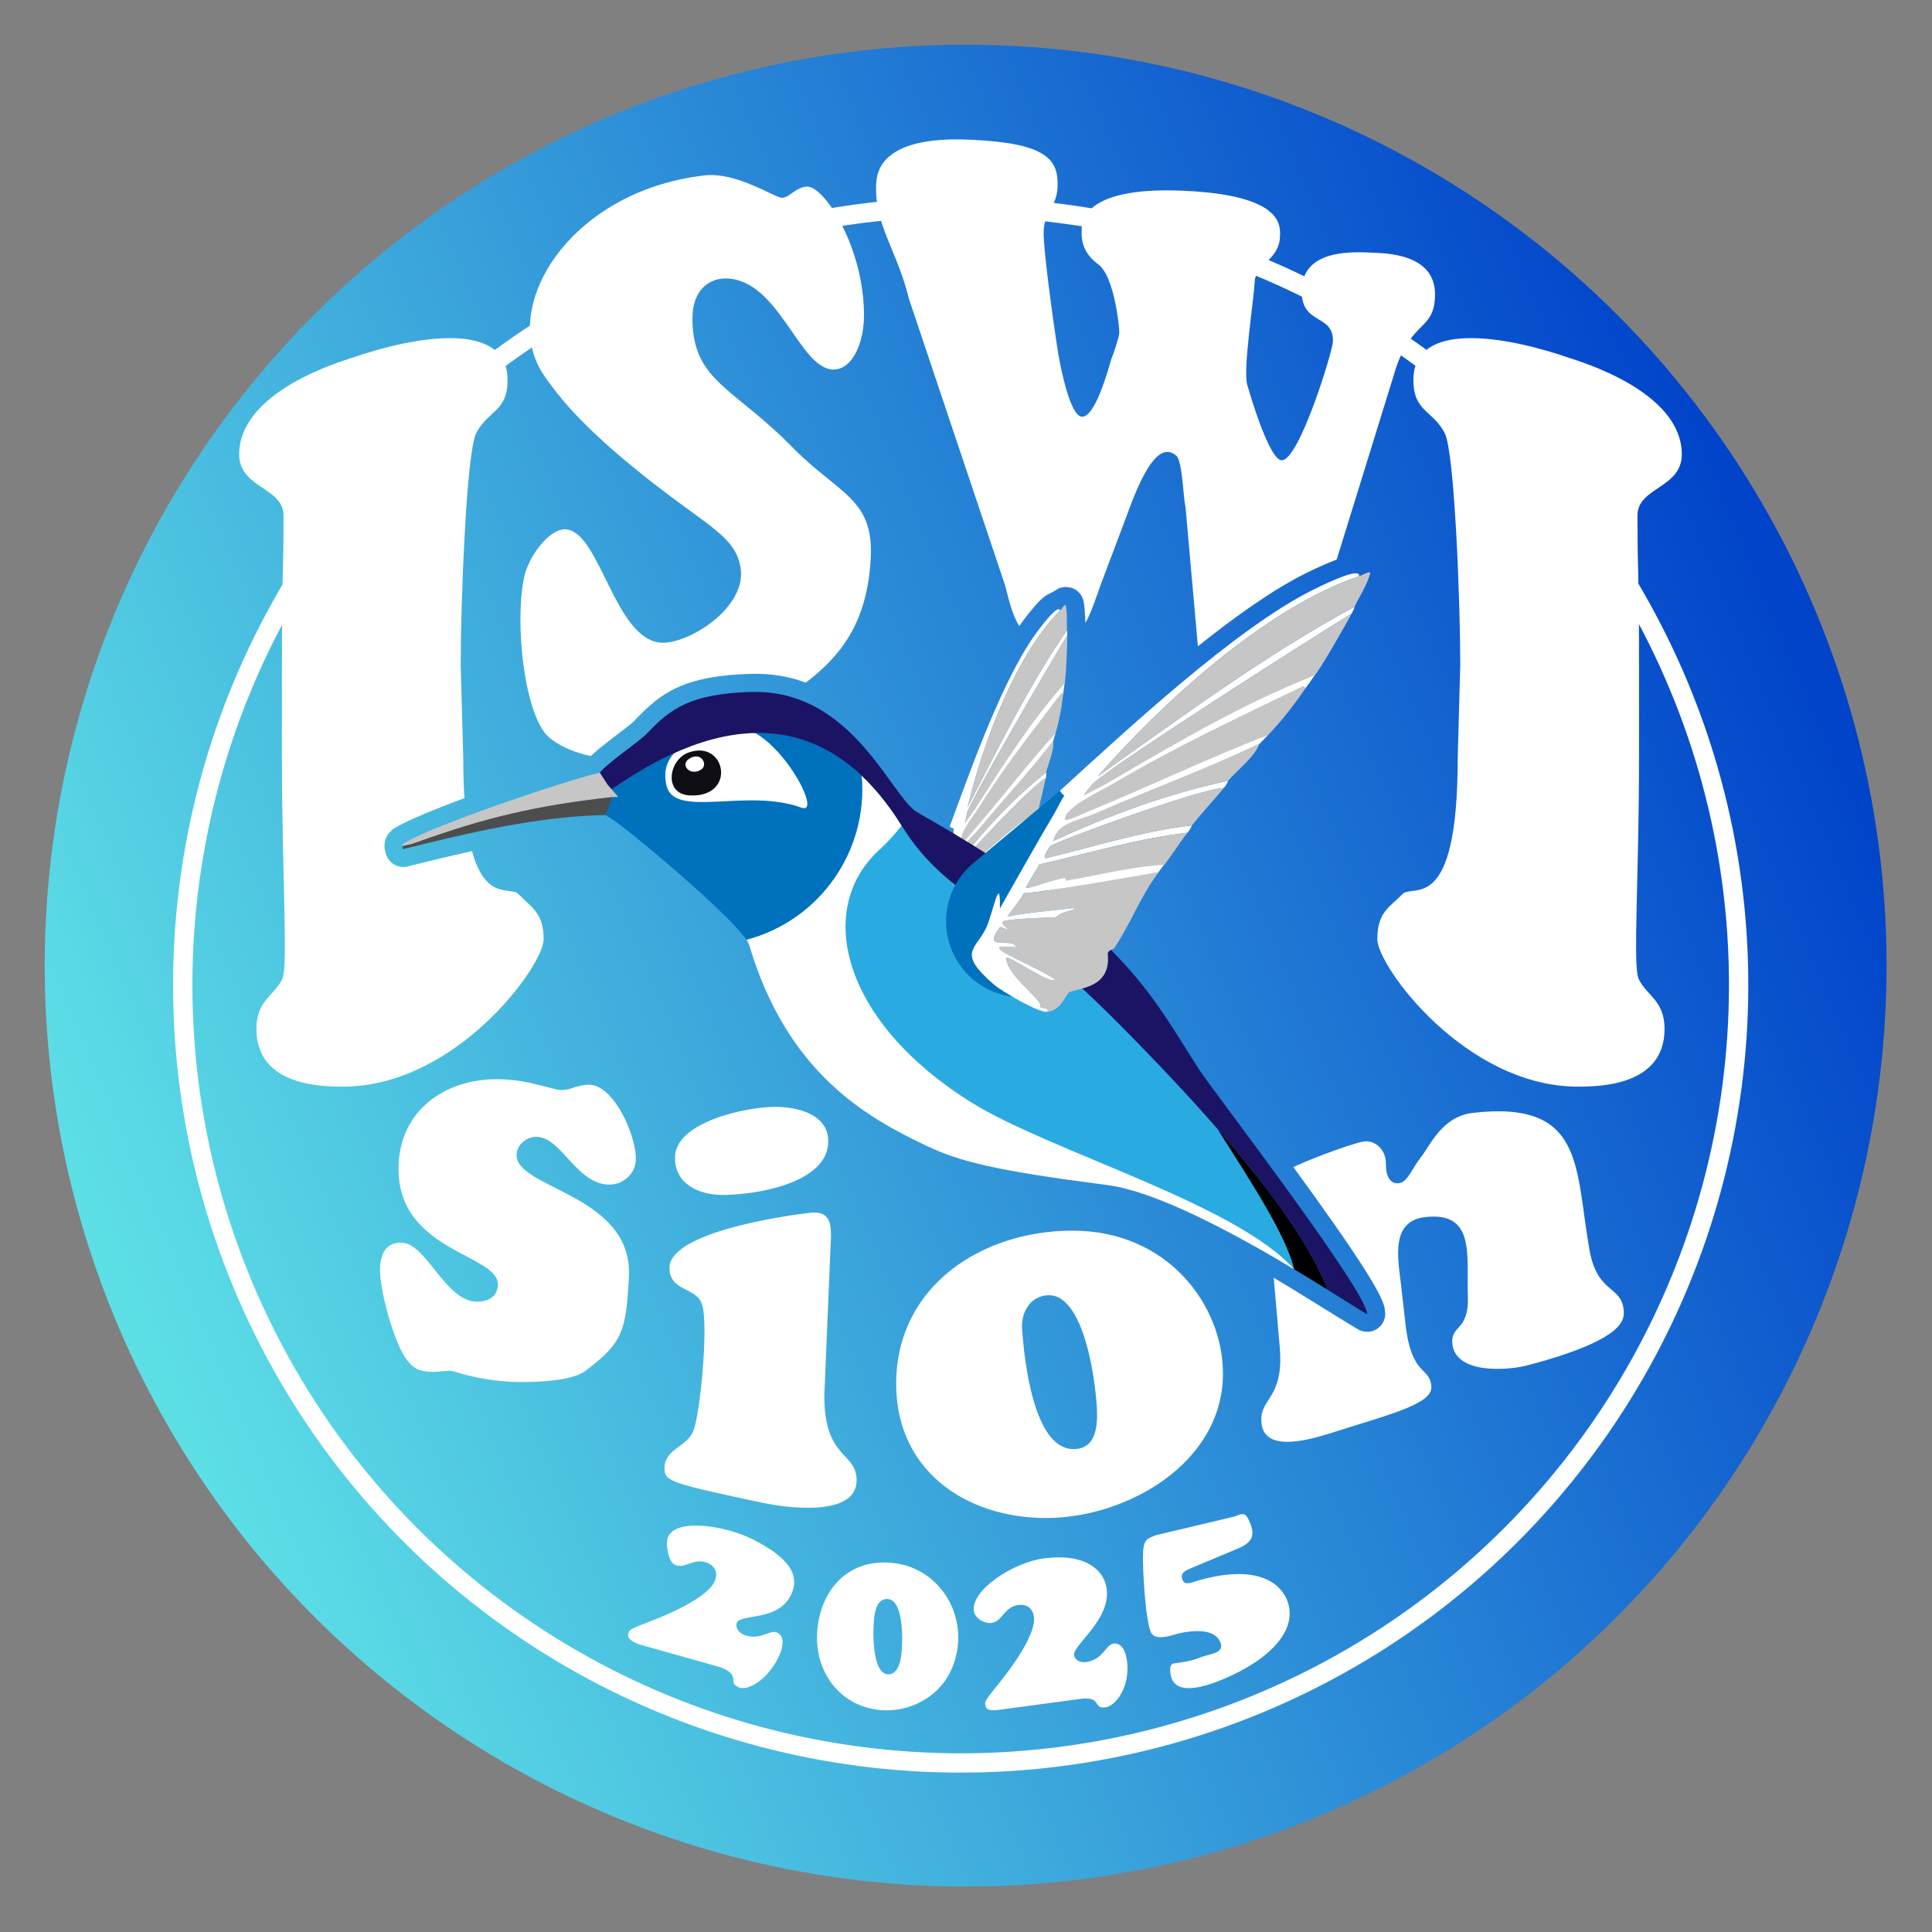 <?xml version="1.0" encoding="UTF-8" standalone="no"?>
<!DOCTYPE svg PUBLIC "-//W3C//DTD SVG 1.1//EN" "http://www.w3.org/Graphics/SVG/1.1/DTD/svg11.dtd">
<svg width="100%" height="100%" viewBox="0 0 3000 3000" version="1.1" xmlns="http://www.w3.org/2000/svg" xmlns:xlink="http://www.w3.org/1999/xlink" xml:space="preserve" xmlns:serif="http://www.serif.com/" style="fill-rule:evenodd;clip-rule:evenodd;stroke-miterlimit:10;">
    <rect x="0" y="0" width="3000" height="3000" fill="#808080" stroke="none"/>
    <g transform="matrix(1.1,0,0,1.1,69.431,69.431)">
        <circle cx="1300" cy="1300" r="1300" style="fill:url(#_Linear1);"/>
    </g>
    <g id="b" transform="matrix(1,0,0,1,-2570,-2300)">
        <circle cx="4061.74" cy="3829.52" r="1208" style="fill:none;stroke:white;stroke-width:30px;"/>
    </g>
    <g id="c" transform="matrix(1,0,0,1,-2570,-2300)">
        <path d="M3302.97,3621.58C3324.07,3699.54 3363.44,3676.35 3374.97,3688.27L3374.97,3688.25C3394.97,3708.92 3414.17,3717.19 3414.17,3758.54C3414.17,3799.89 3277.77,3987.32 3102.57,3987.32C3068.97,3987.32 2968.17,3985.95 2968.17,3897.74C2968.17,3853.64 2995.37,3846.75 3008.17,3820.56C3017.77,3801.27 3007.77,3665.83 3007.77,3472.88L3007.77,3336.44C3007.77,3161.4 3010.17,3213.16 3010.17,3100.15C3010.17,3056.74 2941.37,3058.04 2941.37,3005.67C2941.37,2906.44 3103.18,2860.26 3118.17,2855.1C3213.77,2822.18 3358.17,2796.39 3358.17,2890.11C3358.17,2939.72 3327.77,2936.97 3309.37,2972.8C3294.17,3003.12 3285.37,3235.87 3285.37,3332.34L3289.37,3477.46C3289.37,3500.63 3289.99,3521.16 3291.13,3539.34C3239.58,3558.55 3195.11,3577.07 3179.65,3587.9L3172.04,3595.6L3167.76,3605.31L3166.93,3612.67L3167.11,3613.8C3167.11,3616.12 3167.39,3618.45 3167.98,3620.75L3169.13,3625.24C3172.94,3640.11 3188.03,3649.12 3202.92,3645.42C3236.11,3637.18 3269.45,3628.97 3302.97,3621.58ZM3487.46,3473.96C3460.27,3468.31 3437.93,3458 3422.47,3444.96C3384.07,3411.47 3368.41,3265.76 3384.15,3195.32C3391.45,3162.63 3422.82,3121.89 3446.82,3121.89C3503.22,3121.89 3524.98,3304.76 3604.15,3297.89C3649.08,3293.99 3730.53,3239.5 3719.76,3180.39C3710.3,3128.51 3663.22,3116.04 3551.16,3023.73C3467.87,2955.12 3437.57,2915.38 3415.88,2884.65L3415.89,2884.66C3341.5,2779.27 3453.22,2596.66 3663.62,2572.39C3714.48,2566.52 3772.42,2607.12 3784.42,2607.12C3795.62,2607.12 3806.82,2589.75 3823.62,2589.75C3850.82,2589.75 3911.62,2685.26 3911.62,2789.46C3911.62,2831.63 3894.02,2873.81 3864.42,2873.81C3810.82,2873.81 3779.62,2732.4 3696.42,2732.4C3671.62,2732.4 3645.22,2749.77 3645.22,2794.42C3645.22,2892.41 3709.75,2901.14 3802.55,2996.65C3874.55,3068.65 3927.26,3074.9 3922.02,3167.79C3916.83,3259.58 3882.08,3313.83 3821.29,3359.97C3795.94,3350.6 3767.52,3345.39 3735.52,3346.33C3630.54,3349.42 3595.34,3376.59 3555.57,3418.65C3552.4,3422 3547.05,3426.25 3540.84,3431.08C3540.51,3431.32 3540.18,3431.56 3539.85,3431.81L3539.83,3431.83C3537.4,3433.71 3534.86,3435.66 3532.25,3437.64C3529,3440.12 3525.64,3442.66 3522.28,3445.22L3522.25,3445.24L3522.06,3445.39C3521.51,3445.8 3500.27,3462.56 3500.27,3462.56L3499.58,3463.15L3489.13,3472.37C3489.13,3472.37 3488.11,3473.33 3487.46,3473.96ZM4152.69,3272.21C4142.77,3256.4 4137.09,3234.53 4130.93,3209.65L3981.31,2763.73C3962.41,2686.82 3927.55,2649.53 3930.49,2585.25C3933.82,2512.53 4041.8,2515.36 4078.57,2517.04C4195.25,2522.38 4214.12,2547.54 4212.14,2590.75C4210.69,2622.37 4192.12,2625.74 4190.62,2658.41C4189.22,2688.97 4211.58,2841.86 4214.2,2854.66C4217.42,2871.71 4231.63,2946.28 4250.01,2947.13C4270.79,2948.08 4291.05,2872.97 4295.76,2857.34C4298.45,2851.13 4307.69,2824.09 4308.03,2816.71C4308.46,2807.23 4299.96,2730.65 4276.81,2711.64C4261.31,2700.37 4248.4,2684.99 4249.6,2658.64C4249.89,2652.32 4241.6,2588.57 4408.62,2596.22C4563.66,2603.32 4558.29,2650.6 4557.47,2668.51C4555.88,2703.29 4519.48,2711.13 4518.27,2737.48C4516.97,2765.94 4499.78,2873.79 4506.71,2897.35C4511.53,2914.47 4540.86,3013.81 4560.04,3014.68C4587.21,3015.92 4639.03,2845.83 4639.71,2831.07C4641.78,2785.75 4588.78,2806.56 4591.43,2748.59C4594.37,2684.3 4675.74,2691.2 4708.51,2692.7C4741.28,2694.2 4800.97,2702.21 4798.27,2761.23C4795.91,2812.87 4762.97,2797.63 4738.01,2870.42L4645.61,3168.88C4629.93,3174.66 4611.01,3183.6 4598.26,3189.88L4598.25,3189.89C4548.06,3214.62 4489.2,3256.38 4430.07,3303.57L4410.81,3086.78L4410.83,3086.78C4407.36,3075 4406.3,3016.03 4396.61,3007.67C4369.27,2984.06 4343.36,3034.45 4319.49,3100.95L4279.16,3207.98C4270.83,3231.31 4264.27,3251.77 4255.33,3267.29C4255,3255.48 4254.23,3241.27 4252.41,3233.14C4250.23,3223.41 4243.03,3215.58 4233.51,3212.59L4224.48,3211.28L4215.08,3212.99L4204.36,3219.49C4204.28,3219.57 4204.19,3219.64 4204.1,3219.73L4203.18,3219.89L4193.59,3225.03C4190.94,3226.92 4187.9,3229.49 4184.72,3232.63C4176.21,3241.03 4165.62,3254.59 4158.94,3263.52C4156.85,3266.3 4154.77,3269.2 4152.69,3272.21ZM4578.24,4112.14C4627.21,4090.1 4679.1,4073.41 4687.57,4072.44C4706.15,4070.32 4719.8,4085.02 4721.73,4101.91C4722.31,4106.98 4722.04,4112.14 4722.62,4117.21C4723.78,4127.34 4729.35,4138.69 4742.02,4137.24C4755.53,4135.7 4761.11,4117.09 4775.97,4097.43C4790.93,4078.61 4809.11,4033.54 4857.24,4028.04C5032.06,4008.08 5015.28,4114.49 5038.38,4241.89C5050.22,4308.12 5086.94,4296.5 5091.08,4332.82C5092.82,4348.02 5096.37,4379.19 4941.99,4420.08C4912.41,4427.92 4830.71,4434.5 4825.31,4387.2C4821.84,4356.8 4851.35,4367.97 4849.3,4312.6C4846.68,4252.16 4862.49,4180.81 4783.1,4189.87C4729.05,4196.04 4740.77,4253.73 4745.11,4291.74L4752.53,4356.77L4752.53,4356.75C4761.88,4438.67 4790.4,4420.9 4792.62,4453.13C4794.38,4478.74 4735.75,4494.15 4651.46,4520.58C4619.02,4530.75 4534.71,4561.06 4528.93,4510.39C4524.3,4469.85 4564.12,4474.95 4557.21,4391.89L4547.81,4284.1C4553.4,4287.4 4566.73,4295.48 4567.91,4296.07C4585.66,4306.71 4677.08,4363.85 4681.59,4365.75L4687.52,4367.58L4694.97,4368.05L4702.2,4366.59L4708.72,4363.34L4713.97,4358.76L4718.11,4352.65L4720.41,4346.2L4721.07,4340.56L4720.04,4331.02C4719.38,4328.1 4718.29,4324.57 4716.65,4320.53C4712.53,4310.31 4703.92,4294.71 4691.94,4275.59C4665.37,4233.15 4621.26,4171.13 4578.24,4112.14ZM3781.24,4867.72C3765.03,4907.07 3731.62,4926.12 3717.57,4920.33C3698.25,4912.37 3722.06,4902.45 3690.09,4889.28L3562.53,4853.38C3556.21,4850.77 3541.86,4845.69 3545.92,4835.85C3548.24,4830.23 3547.53,4829.94 3584.16,4815.85C3609.03,4806.37 3669.63,4779.97 3679.91,4755.02C3684.98,4742.72 3680.78,4731.95 3668.49,4726.89C3647.06,4718.06 3634.45,4736.7 3618.28,4730.04C3608.09,4725.84 3602.76,4697.6 3607.11,4687.06C3619.85,4656.14 3698.44,4669.75 3739.11,4690.39C3796.37,4719.46 3811.12,4745.79 3799.68,4773.55C3781.15,4818.52 3720.28,4805.21 3714.35,4819.62C3711.02,4827.7 3717.72,4835.39 3724.74,4838.29C3749.69,4848.57 3764.7,4830.09 3776.29,4834.87C3789.29,4840.23 3785.44,4857.55 3781.24,4867.74L3781.24,4867.72ZM3959.59,4727.33C4023.26,4735.72 4065.19,4795.67 4056.95,4858.21C4047.17,4932.43 3982.03,4961.41 3932.67,4954.9C3867.49,4946.31 3831.55,4887.53 3839.78,4824.99C3848.17,4761.32 3893.28,4718.59 3959.59,4727.32L3959.59,4727.33ZM3949.56,4783.12C3933.74,4781.04 3929.09,4798.82 3927.51,4810.88C3925.28,4827.83 3923.12,4896.54 3947.61,4899.77C3962.68,4901.76 3967.9,4882.51 3969.39,4871.21C3971.77,4853.13 3974.43,4786.4 3949.57,4783.13L3949.56,4783.12ZM4319.88,4878.11C4325.55,4920.29 4301.82,4949.17 4286.76,4951.19C4266.05,4953.97 4281.69,4933.47 4247.42,4938.07L4123.14,4954.77C4116.36,4955.68 4101.4,4958.46 4099.98,4947.91C4099.17,4941.88 4098.42,4941.99 4123.07,4911.45C4139.85,4890.79 4179.09,4837.59 4175.5,4810.85C4173.73,4797.67 4164.71,4790.44 4151.52,4792.22C4128.55,4795.31 4126.96,4817.76 4109.64,4820.09C4098.72,4821.56 4083.74,4812.83 4082.22,4801.54C4077.77,4768.4 4144.17,4726.12 4190.49,4719.89C4254.14,4711.34 4284.45,4737.17 4288.45,4766.93C4294.93,4815.14 4235.8,4854.52 4237.88,4869.96C4239.04,4878.62 4248.69,4881.93 4256.22,4880.92C4282.96,4877.33 4286.7,4853.82 4299.13,4852.15C4313.07,4850.28 4318.41,4867.2 4319.87,4878.12L4319.88,4878.11ZM4419.62,4734.99C4411.56,4738.37 4401.6,4742.13 4406.3,4753.34C4409.97,4762.1 4420.34,4757.35 4427.99,4754.96C4523.02,4727.09 4557.99,4759.4 4568.12,4783.59C4587.06,4828.8 4544.37,4876 4469.02,4907.58C4412.94,4931.08 4395.12,4920.01 4389.83,4907.39C4387.77,4902.48 4383.91,4886.38 4391.27,4883.3C4393.37,4882.42 4416.29,4881.06 4433.81,4873.71C4448.53,4867.54 4472.38,4867.79 4464.89,4849.92C4455.34,4827.14 4418.73,4832.18 4399.53,4836.52C4389.48,4839.08 4363.25,4849.25 4356.94,4834.18C4349.6,4816.66 4346.15,4761.24 4345.32,4740.58C4343.08,4690.02 4346.92,4691.29 4364.44,4683.95L4487.5,4654.71C4500.47,4649.28 4504.27,4648.51 4510.43,4663.23C4517.19,4679.35 4519.15,4693.29 4493.21,4704.15L4419.61,4734.99L4419.62,4734.99ZM3405.34,3984.44C3420.45,3987.94 3433.81,3992.18 3439.75,3992.56C3448.23,3993.09 3455.18,3990.97 3463.03,3988.05C3470.82,3985.98 3478.62,3983.91 3486.25,3984.39C3525.27,3986.83 3559.41,4067.32 3557.24,4102.1C3555.81,4125.01 3535.23,4140.75 3513.18,4139.37C3464.82,4136.34 3441.87,4067.63 3404.54,4065.29C3389.27,4064.33 3373.2,4076.1 3372.19,4092.22C3368.79,4146.51 3554.79,4153.46 3546.56,4284.96C3541.57,4364.7 3538.98,4383.97 3478.43,4429.15C3464.8,4439.32 3431.13,4445.99 3382.43,4446.07C3318.17,4446.17 3276.47,4429.15 3271.38,4428.83C3265.44,4428.46 3260.3,4428.99 3254.31,4429.47C3249.17,4430 3244.02,4430.53 3238.09,4430.16C3221.12,4429.1 3212.8,4426.02 3201.77,4411.71C3182.05,4386.63 3158.13,4299.84 3160.15,4267.6C3161.53,4245.54 3170.28,4228.21 3194.88,4229.75C3232.21,4232.09 3260.89,4318.2 3308.39,4321.17C3325.36,4322.23 3342.01,4314.76 3343.17,4296.09C3346.3,4246.04 3180.4,4244.6 3189.16,4104.63C3194.47,4019.79 3267.38,3970.7 3354.76,3976.17C3371.73,3977.23 3389.44,3980.04 3405.34,3984.45L3405.34,3984.44ZM3849.99,4466.9C3849.99,4567.2 3900.14,4553.62 3900.14,4598.67C3900.14,4656.47 3790.74,4641.34 3753.94,4633.5C3610.95,4603.04 3601.79,4600.35 3601.79,4579.95C3601.79,4549.35 3636.64,4547.65 3646.84,4521.3C3657.89,4491.55 3669.94,4358.68 3660.59,4327.23C3652.94,4297.48 3609.59,4306.83 3609.59,4268.58C3609.59,4208.23 3825.49,4182.73 3833.99,4182.73C3859.49,4182.73 3860.34,4202.28 3860.34,4220.13L3849.99,4466.9ZM3692.04,4155.52C3656.34,4155.52 3618.09,4139.37 3618.09,4097.72C3618.09,4041.62 3730.29,4018.67 3773.64,4018.67C3807.64,4018.67 3856.09,4029.72 3856.09,4072.22C3856.09,4138.52 3740.49,4155.52 3692.04,4155.52ZM3961.56,4448.92C3961.56,4296.77 4095.01,4210.92 4235.26,4210.92C4384.01,4210.92 4469.01,4327.37 4469.01,4432.77C4469.01,4572.17 4319.41,4657.17 4194.46,4657.17C4069.51,4657.17 3961.56,4583.22 3961.56,4448.92ZM4198.72,4311.22C4170.67,4311.22 4155.37,4337.57 4157.07,4362.22C4160.47,4415.77 4175.77,4546.67 4234.42,4550.07C4266.72,4551.77 4273.52,4524.57 4273.52,4497.37C4273.52,4459.12 4256.52,4311.22 4198.72,4311.22ZM5115.1,3472.89C5115.1,3665.84 5105.1,3801.28 5114.7,3820.57C5127.5,3846.76 5154.7,3853.65 5154.7,3897.75C5154.7,3985.96 5053.9,3987.33 5020.3,3987.33C4845.1,3987.33 4708.7,3799.9 4708.7,3758.55C4708.7,3715.83 4727.9,3708.93 4747.9,3688.26C4763.9,3671.72 4833.5,3722.78 4833.5,3477.45L4837.5,3332.33C4837.5,3235.86 4828.7,3003.11 4813.5,2972.79C4795.1,2936.96 4764.7,2939.71 4764.7,2890.1C4764.7,2796.38 4909.1,2822.17 5004.7,2855.09C5019.69,2860.25 5181.5,2906.43 5181.5,3005.66C5181.5,3058.03 5112.7,3056.73 5112.7,3100.14C5112.7,3213.15 5115.1,3161.39 5115.1,3336.43L5115.1,3472.89Z" style="fill:white;"/>
    </g>
    <g id="i" transform="matrix(1,0,0,1,-2570,-2300)">
        <g id="j">
            <path d="M4093.15,3674.93C4119.72,3654.39 4145.67,3633.05 4174.72,3616.03C4169.46,3651.23 4173.9,3670.34 4170.52,3708.76C4170.48,3709.19 4165.3,3713.55 4167.37,3716.73C4187.5,3748.4 4155.76,3762.17 4150.35,3770.21C4148.18,3773.44 4152.24,3790.59 4139.57,3798.39C4139.29,3792.97 4136.74,3797.7 4130.31,3796.96C4132.19,3789.05 4083.68,3782.35 4075.9,3765.32C4078.59,3762.11 4133.66,3771.98 4130.17,3763.98C4095.79,3759.9 4036.41,3766.33 4079.91,3751.38C4072.55,3741.52 4049.85,3772.72 4055.27,3739.11C4075.8,3737.01 4052.89,3737.94 4055.61,3732.53C4057.69,3728.38 4094.34,3709.18 4102.06,3705C4104.73,3695.56 4118.09,3689.88 4113.89,3688.49C4094.64,3701.01 4076.14,3711.65 4057.04,3726.05C4058.37,3714.75 4061.23,3704.29 4060.74,3696.65C4072.01,3690.52 4083.08,3682.74 4093.16,3674.94L4093.15,3674.93Z" style="fill:rgb(198,198,198);fill-rule:nonzero;"/>
            <path d="M4216.08,3248C4145.9,3318.67 4095.95,3455.44 4072.46,3553.37C4120.73,3460.26 4167.36,3364.95 4226.59,3278.76C4226.6,3279.15 4227.23,3278.7 4227.29,3286.54C4198.91,3333.16 4084.54,3529.17 4072.06,3561.05C4071.6,3562.22 4068.27,3576.93 4069.03,3577.29C4074.7,3569.4 4194.04,3330.17 4223.25,3359.94L4221.01,3376.86C4213.14,3389.4 4063.33,3589.05 4062.21,3603.08C4061.06,3617.5 4192.1,3450.39 4209.06,3438.54L4204.65,3453C4200.54,3470.73 4056.95,3615.39 4062.83,3634C4101.78,3584.79 4145.2,3538.49 4194.41,3499.41C4194.32,3499.84 4195.27,3502.13 4193.96,3508.18C4171.64,3520.15 4067.28,3631.39 4062.49,3640.57C4062.19,3641.15 4060.75,3653.96 4064,3653.94C4103.02,3621.29 4139.68,3585.3 4182.63,3557.79C4182.55,3558.22 4183.38,3560.44 4182.18,3566.56C4138.98,3594.51 4101.13,3630.14 4061.36,3662.5L4059.96,3689.92C4062.78,3692.16 4078.93,3671.37 4092.52,3661.52C4093.54,3660.78 4176.21,3603.17 4176.34,3603.08C4171.17,3606.86 4180.77,3580.66 4174.49,3616.65C4164.41,3624.45 4072.28,3691.46 4060.71,3696.6C4061.2,3704.24 4058.33,3714.7 4057.01,3726C4076.12,3711.59 4094.61,3700.96 4113.86,3688.44C4118.06,3689.82 4104.7,3695.5 4102.03,3704.95C4094.31,3709.13 4057.66,3728.33 4055.58,3732.48C4052.86,3737.89 4075.77,3736.96 4055.24,3739.06C4049.82,3772.67 4072.52,3741.47 4079.88,3751.33C4036.38,3766.29 4095.76,3759.86 4130.14,3763.93C4133.63,3771.93 4078.56,3762.06 4075.87,3765.27C4083.65,3782.3 4132.16,3789 4130.28,3796.91C4136.72,3797.66 4139.26,3792.93 4139.54,3798.34C4131.7,3803.16 4087.87,3799.15 4077.57,3796.29C4026.43,3782.06 4044.71,3771.34 4042.87,3744.49C4041.83,3729.23 4029.2,3686.54 4046.24,3721.67C4047.62,3684.17 4048.38,3646.52 4050.36,3609.09C4050.74,3601.8 4050.39,3595.77 4050.75,3588.47C4051.01,3583.26 4053.09,3589.15 4044.65,3583.71C4076.23,3497.67 4127.91,3351.24 4180.9,3280.42C4191.59,3266.13 4213.22,3238.44 4216.07,3247.95L4216.08,3248Z" style="fill:white;fill-rule:nonzero;"/>
            <path d="M4226.59,3278.76C4167.36,3364.95 4120.73,3460.26 4072.46,3553.37C4095.95,3455.44 4145.9,3318.67 4216.08,3248C4217.73,3246.34 4222.87,3238.87 4224.76,3239.46C4227.73,3252.72 4226.24,3265.65 4226.59,3278.76ZM4227.29,3286.54C4227.37,3297.13 4225.32,3356.85 4222.9,3361.62C4170.61,3420.45 4128.41,3486.8 4086.21,3553.03C4081,3561.21 4074.7,3569.4 4069.04,3577.29C4068.28,3576.93 4071.61,3562.21 4072.07,3561.05C4084.55,3529.17 4198.91,3333.16 4227.3,3286.54L4227.29,3286.54ZM4085.67,3584.94C4071,3601.92 4061.07,3617.51 4062.22,3603.09C4063.34,3589.05 4081.56,3566.98 4089.43,3554.44C4128.37,3492.41 4173.52,3434.7 4217.74,3376.56L4221.02,3376.87C4218.55,3397.63 4215.01,3418.53 4209.07,3438.55C4166.18,3485.71 4127.37,3536.7 4085.67,3584.94ZM4182.19,3566.59C4179.56,3580.02 4178.8,3593.88 4176.26,3607.35C4146.54,3623.86 4120.98,3646.36 4093.6,3666.15C4093.47,3666.24 4091.97,3663.5 4090.95,3664.24C4077.36,3674.09 4062.79,3692.18 4059.97,3689.94L4061.37,3662.52C4101.14,3630.16 4138.99,3594.54 4182.19,3566.58L4182.19,3566.59ZM4193.97,3508.2C4190.4,3524.73 4185.93,3541.23 4182.64,3557.82C4139.69,3585.32 4103.03,3621.32 4064.01,3653.97C4060.75,3653.99 4062.19,3641.18 4062.5,3640.6C4067.29,3631.42 4171.65,3520.17 4193.97,3508.21L4193.97,3508.2Z" style="fill:rgb(198,198,198);fill-rule:nonzero;"/>
            <path d="M4194.42,3499.43C4145.21,3538.51 4101.79,3584.81 4062.84,3634.02C4056.96,3615.41 4076.13,3603.86 4088.79,3588.55C4127.16,3542.15 4168.55,3498.21 4205.18,3450.31C4207.94,3463.3 4197.11,3487.26 4194.43,3499.43L4194.42,3499.43Z" style="fill:rgb(198,198,198);fill-rule:nonzero;"/>
        </g>
        <g id="k">
            <path id="l" d="M4579.57,4270.91C4567.32,4218.48 4512.74,4135.45 4460.72,4053.22C4419.9,4006.41 4369.63,3952.43 4307.58,3889.97C4113.58,3694.71 4038.45,3692.03 3970.08,3582.01C3970.08,3581.99 3970.06,3581.98 3970.05,3581.96C3958.91,3596.36 3946.41,3609.88 3932.55,3622.29C3835.99,3714.37 3878.67,3886.4 4076.62,4010.8C4199.69,4088.14 4487.16,4167.74 4579.56,4270.9L4579.57,4270.91ZM4469.71,4063.59C4466.78,4060.18 4463.79,4056.74 4460.75,4053.26C4463.79,4056.74 4466.77,4060.19 4469.71,4063.59Z" style="fill:rgb(41,171,226);fill-rule:nonzero;"/>
            <path id="m" d="M4076.63,4010.81C3878.67,3886.41 3836,3714.38 3932.56,3622.3C3946.41,3609.89 3958.92,3596.38 3970.06,3581.97C3950.19,3550 3929.3,3524.46 3907.85,3504.3C3918.37,3619.51 3844.42,3728.65 3729.03,3759.14C3731.15,3762.24 3732.57,3764.84 3733.17,3766.86C3792.21,3966.2 3915.2,4034.74 4008.51,4079.17C4061.08,4104.2 4117.97,4118.04 4289.72,4140.22C4367.01,4150.2 4489.86,4217.19 4579.64,4270.96C4487.3,4167.77 4199.74,4088.15 4076.64,4010.8L4076.63,4010.81Z" style="fill:white;fill-rule:nonzero;"/>
            <g id="n">
                <path d="M3778.44,3377.52C3778.65,3377.56 3778.86,3377.6 3779.08,3377.64C3778.87,3377.6 3778.66,3377.56 3778.44,3377.52ZM3821.23,3390.48L3821.5,3390.6L3821.23,3390.48ZM3826.01,3392.63C3826.1,3392.67 3826.2,3392.72 3826.29,3392.76C3826.2,3392.72 3826.1,3392.67 3826.01,3392.63ZM3810.81,3386.31C3811.04,3386.4 3811.28,3386.48 3811.51,3386.57C3811.28,3386.48 3811.04,3386.4 3810.81,3386.31ZM3830.69,3394.88L3831.29,3395.18L3830.69,3394.88ZM3835.53,3397.37C3835.71,3397.46 3835.89,3397.56 3836.07,3397.66C3835.89,3397.56 3835.71,3397.47 3835.53,3397.37ZM3784.13,3378.63C3784.22,3378.65 3784.3,3378.66 3784.39,3378.68C3784.3,3378.66 3784.22,3378.65 3784.13,3378.63ZM3772.42,3376.54C3772.73,3376.59 3773.04,3376.63 3773.35,3376.68C3773.04,3376.63 3772.73,3376.59 3772.42,3376.54ZM3805.82,3384.55C3805.92,3384.58 3806.02,3384.61 3806.12,3384.65C3806.02,3384.62 3805.92,3384.59 3805.82,3384.55ZM3795,3381.26C3795.27,3381.33 3795.55,3381.41 3795.82,3381.49C3795.55,3381.41 3795.27,3381.34 3795,3381.26ZM3800.61,3382.88C3800.77,3382.93 3800.92,3382.98 3801.08,3383.03C3800.92,3382.98 3800.77,3382.93 3800.61,3382.88ZM3789.43,3379.83C3789.69,3379.89 3789.96,3379.95 3790.22,3380.02C3789.96,3379.96 3789.69,3379.89 3789.43,3379.83ZM3870.38,3420.32C3870.44,3420.37 3870.51,3420.42 3870.57,3420.47C3870.51,3420.42 3870.44,3420.37 3870.38,3420.32ZM3878.26,3426.82C3878.26,3426.82 3878.32,3426.87 3878.34,3426.89C3878.31,3426.87 3878.28,3426.84 3878.26,3426.82ZM3882.02,3430.11C3882.09,3430.17 3882.16,3430.24 3882.23,3430.3C3882.16,3430.24 3882.09,3430.17 3882.02,3430.11ZM3885.87,3433.58C3885.87,3433.58 3885.89,3433.59 3885.89,3433.6C3885.89,3433.6 3885.87,3433.59 3885.87,3433.58ZM3862.16,3414.07C3862.21,3414.11 3862.27,3414.15 3862.33,3414.19C3862.27,3414.15 3862.22,3414.11 3862.16,3414.07ZM3849.13,3405.25L3849.61,3405.55L3849.13,3405.25ZM3844.76,3402.57C3844.84,3402.62 3844.92,3402.66 3845,3402.71C3844.92,3402.66 3844.84,3402.62 3844.76,3402.57ZM3840.37,3400.02C3840.37,3400.02 3840.4,3400.04 3840.42,3400.05C3840.4,3400.05 3840.39,3400.03 3840.37,3400.02ZM3853.62,3408.14C3853.74,3408.22 3853.87,3408.31 3853.99,3408.39C3853.87,3408.31 3853.74,3408.22 3853.62,3408.14ZM3866.22,3417.1C3866.33,3417.19 3866.45,3417.27 3866.56,3417.36C3866.45,3417.27 3866.33,3417.19 3866.22,3417.1ZM3816.01,3388.31C3816.24,3388.4 3816.47,3388.5 3816.7,3388.59C3816.47,3388.5 3816.24,3388.4 3816.01,3388.31ZM3564.76,3447.64C3565.01,3447.43 3565.26,3447.23 3565.51,3447.03C3565.26,3447.23 3565.01,3447.44 3564.76,3447.64ZM3562.25,3449.67C3562.54,3449.44 3562.82,3449.22 3563.1,3448.99C3562.82,3449.22 3562.54,3449.44 3562.25,3449.67ZM3565.96,3446.65C3566.2,3446.46 3566.43,3446.26 3566.66,3446.07C3566.43,3446.26 3566.2,3446.46 3565.96,3446.65ZM3563.52,3448.64C3563.79,3448.42 3564.05,3448.21 3564.32,3448C3564.06,3448.21 3563.79,3448.43 3563.52,3448.64ZM3567.12,3445.69C3567.34,3445.5 3567.56,3445.32 3567.78,3445.13C3567.56,3445.32 3567.34,3445.5 3567.12,3445.69ZM3568.24,3444.75L3568.87,3444.21L3568.24,3444.75ZM3556.64,3454.08C3557.08,3453.74 3557.51,3453.4 3557.95,3453.06C3557.52,3453.4 3557.08,3453.74 3556.64,3454.08ZM3569.31,3443.83C3569.51,3443.65 3569.71,3443.48 3569.91,3443.31C3569.71,3443.48 3569.51,3443.66 3569.31,3443.83ZM3510.11,3530.01C3499.29,3524.36 3496.17,3514.91 3498.85,3503.16C3498.44,3503.81 3498.09,3504.43 3497.81,3505.03C3480.43,3541.9 3494.41,3556.48 3517.17,3569.95C3543.83,3585.73 3700.49,3717.5 3729.02,3759.15C3844.41,3728.66 3918.37,3619.51 3907.84,3504.31C3732.63,3339.7 3519.53,3534.93 3510.1,3530.01L3510.11,3530.01ZM3560.93,3450.72L3561.83,3450L3560.93,3450.72ZM3559.57,3451.79C3559.9,3451.53 3560.23,3451.27 3560.55,3451.02C3560.23,3451.28 3559.9,3451.53 3559.57,3451.79ZM3558.13,3452.92C3558.51,3452.63 3558.88,3452.34 3559.25,3452.05C3558.88,3452.34 3558.51,3452.63 3558.13,3452.92ZM3570.33,3442.93C3570.52,3442.76 3570.71,3442.59 3570.9,3442.43C3570.71,3442.6 3570.53,3442.76 3570.33,3442.93ZM3748.18,3374.45C3748.52,3374.45 3748.87,3374.47 3749.21,3374.48C3748.87,3374.47 3748.52,3374.46 3748.18,3374.45ZM3742.69,3374.37L3741.82,3374.37L3742.69,3374.37Z" style="fill:rgb(0,113,188);fill-rule:nonzero;"/>
                <path d="M3556.6,3454.11C3535.59,3470.41 3506.5,3491 3498.85,3503.17C3506.51,3491.01 3535.59,3470.41 3556.6,3454.11ZM3760.85,3375.17C3760.91,3375.17 3760.97,3375.17 3761.02,3375.18C3760.96,3375.18 3760.9,3375.18 3760.85,3375.17ZM3754.62,3374.72C3754.88,3374.74 3755.14,3374.75 3755.4,3374.77C3755.14,3374.75 3754.88,3374.74 3754.62,3374.72ZM3573.97,3439.58L3574.49,3439.06L3573.97,3439.58ZM3571.32,3442.06C3571.5,3441.9 3571.68,3441.74 3571.85,3441.57C3571.67,3441.73 3571.5,3441.89 3571.32,3442.06ZM3572.25,3441.21C3572.43,3441.04 3572.6,3440.88 3572.78,3440.72C3572.61,3440.88 3572.43,3441.05 3572.25,3441.21ZM3575.47,3438.05C3575.24,3438.3 3575,3438.55 3574.74,3438.8C3574.99,3438.55 3575.23,3438.3 3575.47,3438.05ZM3766.45,3375.75C3766.73,3375.78 3767.01,3375.81 3767.29,3375.85C3767.01,3375.82 3766.73,3375.78 3766.45,3375.75ZM3573.13,3440.38C3573.31,3440.21 3573.47,3440.05 3573.64,3439.89C3573.47,3440.05 3573.3,3440.22 3573.13,3440.38Z" style="fill:rgb(0,113,188);fill-rule:nonzero;"/>
            </g>
            <path id="o" d="M4692.5,4340.38C4692.56,4340.39 4692.62,4340.4 4692.66,4340.4C4692.62,4340.4 4692.57,4340.4 4692.5,4340.38ZM4647.88,4312.97C4647.88,4312.97 4647.8,4312.92 4647.76,4312.9C4647.8,4312.92 4647.84,4312.95 4647.88,4312.97ZM4644.73,4310.99C4644.73,4310.99 4644.7,4310.97 4644.69,4310.96C4644.7,4310.96 4644.72,4310.98 4644.73,4310.99ZM4638.36,4307C4638.26,4306.94 4638.15,4306.87 4638.05,4306.81C4638.15,4306.87 4638.26,4306.94 4638.36,4307ZM4378.11,3876.53C4378.01,3876.39 4377.92,3876.24 4377.82,3876.1C4377.92,3876.24 4378.01,3876.39 4378.11,3876.53ZM4363.23,3855.17C4363.13,3855.04 4363.04,3854.9 4362.94,3854.77C4363.04,3854.9 4363.13,3855.04 4363.23,3855.17ZM4373.17,3869.27L4373.08,3869.15L4373.17,3869.27ZM4400.98,3911.75C4400.91,3911.63 4400.83,3911.51 4400.76,3911.4C4400.83,3911.52 4400.91,3911.64 4400.98,3911.75ZM4368.33,3862.32C4368.25,3862.21 4368.17,3862.09 4368.09,3861.98C4368.17,3862.09 4368.25,3862.21 4368.33,3862.32ZM4392.02,3897.68C4391.94,3897.56 4391.86,3897.43 4391.78,3897.31C4391.86,3897.43 4391.94,3897.56 4392.02,3897.68ZM4387.4,3890.55C4387.34,3890.45 4387.27,3890.36 4387.21,3890.26C4387.27,3890.36 4387.34,3890.45 4387.4,3890.55ZM4382.76,3883.48C4382.72,3883.42 4382.68,3883.37 4382.65,3883.31C4382.69,3883.37 4382.73,3883.42 4382.76,3883.48ZM4653.93,4316.78C4653.86,4316.74 4653.79,4316.69 4653.72,4316.65C4653.79,4316.69 4653.86,4316.74 4653.93,4316.78ZM4631.57,4302.76C4631.5,4302.71 4631.43,4302.67 4631.35,4302.63C4613.19,4255.32 4572.12,4180.97 4460.72,4053.22C4512.74,4135.45 4567.32,4218.48 4579.57,4270.91L4579.57,4270.94C4598.65,4282.37 4616.23,4293.2 4631.57,4302.76ZM4689.39,4338.83C4689.11,4338.67 4688.81,4338.5 4688.49,4338.31C4688.8,4338.49 4689.11,4338.67 4689.39,4338.83ZM4690.96,4339.69C4690.78,4339.6 4690.58,4339.49 4690.38,4339.38C4690.59,4339.49 4690.78,4339.6 4690.96,4339.69ZM4690.17,4339.27C4689.95,4339.15 4689.71,4339.02 4689.46,4338.88C4689.71,4339.02 4689.94,4339.15 4690.17,4339.27ZM4688.24,4338.17C4687.98,4338.02 4687.71,4337.86 4687.42,4337.69C4687.7,4337.86 4687.97,4338.02 4688.24,4338.17ZM4687.19,4337.56C4686.83,4337.35 4686.46,4337.13 4686.07,4336.89C4686.46,4337.12 4686.83,4337.35 4687.19,4337.56ZM4692.06,4340.22C4691.96,4340.18 4691.84,4340.13 4691.71,4340.07C4691.84,4340.13 4691.95,4340.18 4692.06,4340.22ZM4692.46,4340.37C4692.38,4340.35 4692.27,4340.31 4692.15,4340.26C4692.27,4340.31 4692.37,4340.34 4692.46,4340.37ZM4692.69,4340.39C4692.69,4340.39 4692.75,4340.36 4692.75,4340.32C4692.75,4340.36 4692.72,4340.38 4692.69,4340.39ZM4685.86,4336.76C4685.53,4336.56 4685.19,4336.35 4684.84,4336.14C4685.19,4336.35 4685.53,4336.56 4685.86,4336.76ZM4691.59,4340.01C4691.42,4339.93 4691.24,4339.84 4691.04,4339.74C4691.24,4339.84 4691.42,4339.93 4691.59,4340.01ZM4684.49,4335.93C4684.06,4335.67 4683.63,4335.41 4683.17,4335.13C4683.63,4335.41 4684.06,4335.67 4684.49,4335.93ZM4673.46,4329.08C4673.05,4328.83 4672.65,4328.57 4672.23,4328.31C4672.65,4328.57 4673.06,4328.83 4673.46,4329.08ZM4675.84,4330.57C4675.27,4330.21 4674.69,4329.85 4674.1,4329.48C4674.69,4329.85 4675.27,4330.21 4675.84,4330.57ZM4671.4,4327.79C4670.91,4327.48 4670.42,4327.17 4669.92,4326.86C4670.42,4327.17 4670.91,4327.49 4671.4,4327.79ZM4669.06,4326.31C4668.61,4326.03 4668.16,4325.74 4667.7,4325.45C4668.16,4325.74 4668.61,4326.02 4669.06,4326.31ZM4681.3,4333.97C4680.9,4333.73 4680.5,4333.47 4680.08,4333.22C4680.5,4333.48 4680.9,4333.73 4681.3,4333.97ZM4683.07,4335.06C4682.64,4334.8 4682.19,4334.52 4681.74,4334.24C4682.2,4334.52 4682.64,4334.8 4683.07,4335.06ZM4666.21,4324.52C4666.08,4324.44 4665.96,4324.36 4665.83,4324.28C4665.96,4324.36 4666.08,4324.44 4666.21,4324.52ZM4677.64,4331.7C4677.21,4331.43 4676.77,4331.16 4676.33,4330.88C4676.78,4331.16 4677.21,4331.43 4677.64,4331.7ZM4679.73,4333C4679.22,4332.68 4678.69,4332.36 4678.16,4332.02C4678.7,4332.36 4679.22,4332.68 4679.73,4333Z" style="fill-rule:nonzero;"/>
            <path id="p" d="M3604.67,3518.84C3596.08,3478.76 3620.29,3450.32 3700.35,3429.82C3767.14,3412.72 3851.63,3567.68 3814.56,3554.15C3728.63,3522.79 3616.16,3572.5 3604.67,3518.84Z" style="fill:white;fill-rule:nonzero;"/>
            <path id="q" d="M4692.76,4340.32C4693.36,4305.65 4452.93,3992.9 4432.46,3961.41C4355.95,3843.76 4316.37,3743.68 3994.92,3561.73C3953.14,3538.08 3894.65,3369.78 3735.95,3374.46C3642.51,3377.21 3610.87,3400.61 3575.47,3438.05C3560.89,3453.48 3509.42,3486.36 3498.85,3503.16C3496.16,3514.91 3499.28,3524.36 3510.11,3530.01C3520.69,3535.53 3787.88,3288.86 3970.08,3582.01C4038.45,3692.02 4113.58,3694.71 4307.58,3889.97C4538.95,4122.83 4606.53,4237.98 4631.35,4302.62C4668.66,4325.87 4692.74,4341.66 4692.76,4340.32Z" style="fill:rgb(27,20,100);fill-rule:nonzero;"/>
            <g id="r">
                <path d="M3638.37,3468.84C3697.36,3446.65 3714.71,3538.9 3641,3535.11C3599.84,3533 3608.38,3480.12 3638.37,3468.84Z" style="fill:rgb(15,14,20);fill-rule:nonzero;"/>
                <path d="M3640.66,3477.81C3659.07,3466.6 3669.45,3487.36 3659.29,3494.56C3642.33,3506.57 3624.65,3487.56 3640.66,3477.81Z" style="fill:white;fill-rule:nonzero;"/>
            </g>
        </g>
        <g id="s">
            <path d="M3513.27,3518.2L3501.37,3499.73C3442.36,3513.91 3232.27,3585.02 3195.26,3611C3193.67,3612.12 3194.91,3614.28 3195.29,3615.77C3304.77,3575.8 3405.18,3550.36 3520.69,3537.82C3527.37,3537.09 3529.31,3537.86 3530.24,3537.77C3524.6,3531.41 3518.97,3524.46 3513.28,3518.21L3513.27,3518.2Z" style="fill:rgb(198,198,198);fill-rule:nonzero;"/>
            <path d="M3520.59,3537.74L3510.13,3565.53C3403.56,3567.87 3298.9,3592.92 3195.8,3618.53L3194.65,3614.04C3200.82,3611.99 3207.66,3611.37 3213.72,3609.16C3323.2,3569.19 3405.08,3550.29 3520.59,3537.74Z" style="fill:rgb(77,77,77);fill-rule:nonzero;"/>
        </g>
        <g id="t">
            <path d="M4307.94,3686.75L4231.92,3821.52C4181.77,3862.98 4107.51,3855.93 4066.06,3805.78C4024.6,3755.63 4031.65,3681.37 4081.8,3639.92L4215.9,3527.87C4266.05,3486.41 4311.96,3518.1 4353.42,3568.24C4394.88,3618.39 4358.11,3645.29 4307.96,3686.75L4307.94,3686.75Z" style="fill:rgb(0,113,188);fill-rule:nonzero;"/>
            <path d="M4218.52,3678.9C4268.72,3668.77 4318.65,3657.22 4369.77,3653.32C4338.29,3696.34 4331.1,3724.35 4299.96,3772.81C4299.61,3773.35 4289.58,3775.8 4290.18,3781.29C4295.55,3835.85 4243.02,3833.76 4230.13,3840.9C4224.96,3843.77 4218.59,3868.96 4196.04,3871.15C4199.41,3863.83 4192.68,3868.44 4184.48,3863.35C4192.5,3854.13 4131.4,3814.37 4132.64,3786.97C4138.51,3784.45 4206.29,3832.58 4207.09,3819.81C4163.33,3792.51 4078.43,3763.12 4147.71,3771.15C4144.55,3753.47 4092.23,3780.09 4122.81,3739.27C4152.07,3749.59 4120.4,3736.21 4127.82,3730.82C4133.52,3726.68 4196.44,3724.76 4209.8,3724.17C4219.94,3713.43 4241.98,3714.47 4237.24,3709.97C4202.49,3714.19 4170.08,3716.4 4134.23,3723.2C4143.84,3709.15 4154.95,3697.2 4159.58,3686.82C4179.1,3685.93 4199.46,3682.74 4218.52,3678.9Z" style="fill:rgb(198,198,198);fill-rule:nonzero;"/>
            <path d="M4680.32,3194.83C4536.36,3243.19 4374.1,3391.52 4274.55,3505.56C4404.35,3413.67 4533.43,3317.85 4673.29,3242.06C4673.03,3242.58 4674.21,3242.39 4668.86,3252.76C4598.16,3296.07 4307.67,3481.38 4268.71,3515.43C4267.28,3516.68 4252.59,3533.94 4253.37,3534.9C4266.5,3528.12 4593.63,3289.05 4612.63,3346.9L4597.89,3367.77C4578.55,3379.27 4237.52,3546.76 4226.3,3564.55C4214.77,3582.82 4507.88,3446.21 4539.05,3441.42L4523.07,3457.66C4505.24,3478.39 4210.65,3577.42 4205.74,3605.68C4292.54,3565.68 4383.39,3532.38 4477.09,3512.28C4476.67,3512.78 4476.38,3516.41 4470.41,3523.55C4431.9,3525.08 4213.57,3605.09 4200.73,3614.13C4199.92,3614.7 4189.11,3630.66 4193.53,3632.71C4268.98,3614.58 4343.53,3590.54 4420.75,3581.69C4420.34,3582.2 4419.93,3585.66 4414.07,3592.96C4336.21,3602.24 4260.29,3625.04 4184.03,3642.31L4163.17,3677.54C4165.45,3682.29 4201.7,3665.2 4226.92,3660.89C4228.82,3660.57 4380.67,3637.38 4380.91,3637.34C4371.29,3639.03 4402.41,3610.63 4369.02,3654.05C4349.97,3657.89 4178.8,3687.43 4159.58,3686.83C4154.95,3697.21 4143.84,3709.16 4134.23,3723.21C4170.08,3716.41 4202.49,3714.2 4237.24,3709.98C4241.98,3714.48 4219.94,3713.44 4209.8,3724.18C4196.45,3724.77 4133.52,3726.69 4127.82,3730.83C4120.4,3736.23 4152.07,3749.61 4122.81,3739.28C4092.23,3780.1 4144.55,3753.48 4147.71,3771.16C4078.43,3763.12 4163.32,3792.52 4207.09,3819.82C4206.29,3832.59 4138.5,3784.46 4132.64,3786.98C4131.4,3814.38 4192.5,3854.14 4184.48,3863.36C4192.68,3868.45 4199.41,3863.84 4196.04,3871.16C4182.08,3872.51 4125.47,3839.28 4113.5,3828.94C4054.05,3777.58 4086.23,3775.11 4102.31,3738.56C4111.45,3717.79 4123.86,3653.5 4122.65,3710.64C4150.45,3662.11 4177.52,3613.01 4206.08,3564.95C4211.64,3555.59 4215.33,3547.41 4220.86,3538.03C4224.81,3531.33 4223.55,3540.42 4215.89,3527.87C4318.18,3434.65 4489.46,3274.69 4610.22,3215.18C4634.58,3203.17 4683.04,3180.48 4680.32,3194.84L4680.32,3194.83Z" style="fill:white;fill-rule:nonzero;"/>
            <path d="M4673.29,3242.06C4533.43,3317.85 4404.35,3413.67 4274.55,3505.56C4374.1,3391.52 4536.36,3243.19 4680.32,3194.83C4683.7,3193.69 4695.84,3187.14 4697.98,3189.11C4692.83,3208.48 4681.87,3224.56 4673.29,3242.06ZM4668.85,3252.76C4661.63,3266.77 4617.56,3344.13 4610.98,3348.87C4499.45,3393.02 4396.39,3453.53 4293.41,3513.88C4280.7,3521.33 4266.5,3528.11 4253.37,3534.89C4252.58,3533.93 4267.28,3516.67 4268.71,3515.42C4307.66,3481.38 4598.16,3296.07 4668.86,3252.75L4668.85,3252.76ZM4270.62,3555.58C4239,3568.59 4214.76,3582.81 4226.29,3564.54C4237.52,3546.76 4277.47,3529.29 4296.8,3517.79C4392.46,3460.9 4493.54,3413.67 4593.65,3365.26L4597.88,3367.76C4580.18,3393.53 4560.93,3418.81 4539.04,3441.41C4448.31,3476.2 4360.47,3518.61 4270.62,3555.58ZM4414.08,3592.95C4401.23,3608.97 4390.61,3626.74 4377.85,3642.87C4326.17,3645.66 4275.98,3659.01 4225.2,3667.62C4224.96,3667.66 4224.83,3663.1 4222.93,3663.42C4197.71,3667.73 4165.46,3682.27 4163.18,3677.53L4184.04,3642.3C4260.3,3625.03 4336.22,3602.23 4414.08,3592.95ZM4470.42,3523.54C4454.15,3543.04 4436.68,3561.93 4420.76,3581.69C4343.54,3590.53 4268.99,3614.58 4193.54,3632.71C4189.11,3630.66 4199.92,3614.7 4200.74,3614.13C4213.58,3605.08 4431.91,3525.08 4470.42,3523.55L4470.42,3523.54Z" style="fill:rgb(198,198,198);fill-rule:nonzero;"/>
            <path d="M4477.1,3512.26C4383.4,3532.36 4292.55,3565.67 4205.75,3605.66C4210.66,3577.4 4244.61,3574.41 4272.35,3562.3C4356.42,3525.63 4442.89,3494.14 4525.64,3454.4C4520.4,3473.27 4489.15,3497.94 4477.1,3512.26Z" style="fill:rgb(198,198,198);fill-rule:nonzero;"/>
        </g>
    </g>
    <defs>
        <linearGradient id="_Linear1" x1="0" y1="0" x2="1" y2="0" gradientUnits="userSpaceOnUse" gradientTransform="matrix(2374.64,-1007.18,1007.18,2374.64,147.978,1903.54)"><stop offset="0" style="stop-color:rgb(93,223,230);stop-opacity:1"/><stop offset="1" style="stop-color:rgb(1,68,202);stop-opacity:1"/></linearGradient>
    </defs>
</svg>
